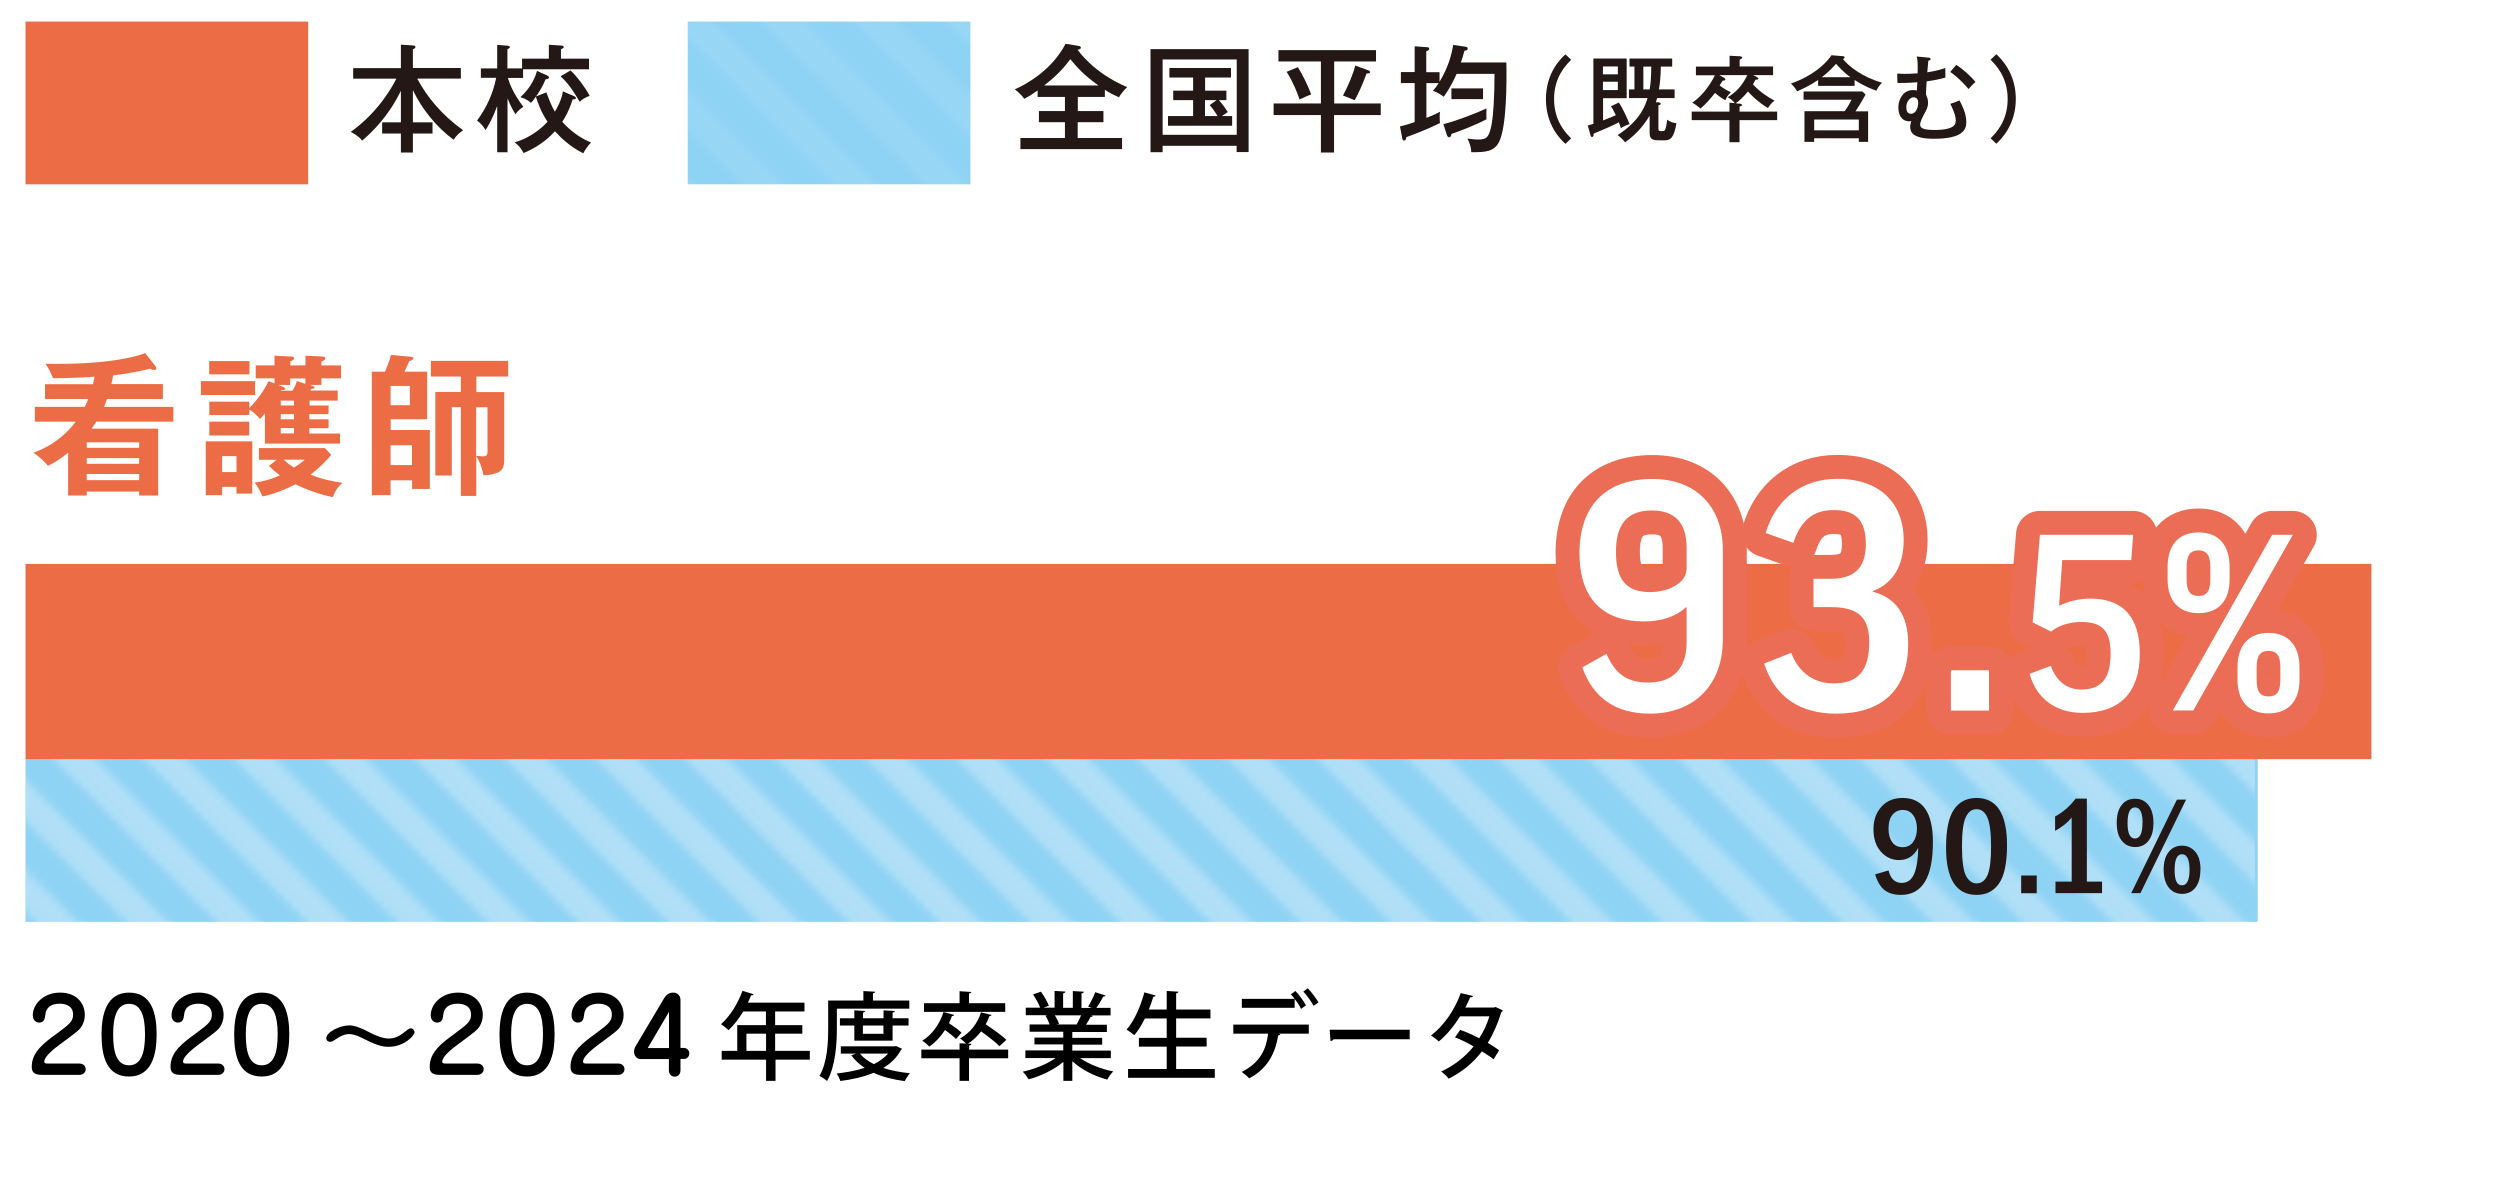 <?xml version="1.0" encoding="UTF-8"?><svg id="_レイヤー_1" xmlns="http://www.w3.org/2000/svg" xmlns:xlink="http://www.w3.org/1999/xlink" viewBox="0 0 196 94"><defs><style>.cls-1{fill:#ec6d45;}.cls-1,.cls-2,.cls-3,.cls-4,.cls-5,.cls-6,.cls-7,.cls-8{stroke-width:0px;}.cls-2{fill:#231815;}.cls-3{fill:url(#_新規パターンスウォッチ_2-2);}.cls-3,.cls-4{opacity:.3;}.cls-9{stroke:#fff;stroke-width:4px;}.cls-9,.cls-10{stroke-linejoin:round;}.cls-9,.cls-10,.cls-6{fill:none;}.cls-4{fill:url(#_新規パターンスウォッチ_2);}.cls-10{stroke:#eb6d56;stroke-linecap:round;stroke-width:3.75px;}.cls-7{fill:#fff;}.cls-11{clip-path:url(#clippath);}.cls-8{fill:#8ed2f4;}</style><clipPath id="clippath"><rect class="cls-6" y="0" width="144" height="144"/></clipPath><pattern id="_新規パターンスウォッチ_2" x="0" y="0" width="144" height="144" patternTransform="translate(-3238.62 -3365.43) scale(.59)" patternUnits="userSpaceOnUse" viewBox="0 0 144 144"><rect class="cls-6" width="144" height="144"/><g class="cls-11"><line class="cls-9" x1="-14.97" y1="122.97" x2="21.03" y2="158.97"/><line class="cls-9" x1="-14.97" y1="110.97" x2="33.03" y2="158.97"/><line class="cls-9" x1="-14.97" y1="98.97" x2="45.03" y2="158.97"/><line class="cls-9" x1="-14.97" y1="86.97" x2="57.03" y2="158.97"/><line class="cls-9" x1="-14.97" y1="74.97" x2="69.03" y2="158.97"/><line class="cls-9" x1="-14.97" y1="62.97" x2="81.03" y2="158.97"/><line class="cls-9" x1="-14.97" y1="50.97" x2="93.03" y2="158.97"/><line class="cls-9" x1="-14.97" y1="38.97" x2="105.03" y2="158.97"/><line class="cls-9" x1="-14.97" y1="26.97" x2="117.03" y2="158.97"/><line class="cls-9" x1="-14.97" y1="14.97" x2="129.03" y2="158.97"/><line class="cls-9" x1="-14.97" y1="2.97" x2="141.03" y2="158.97"/><line class="cls-9" x1="-14.97" y1="-9.03" x2="153.03" y2="158.97"/><line class="cls-9" x1="-2.97" y1="-9.03" x2="153.03" y2="146.97"/><line class="cls-9" x1="9.03" y1="-9.03" x2="153.03" y2="134.97"/><line class="cls-9" x1="21.03" y1="-9.03" x2="153.03" y2="122.97"/><line class="cls-9" x1="33.03" y1="-9.03" x2="153.03" y2="110.97"/><line class="cls-9" x1="45.03" y1="-9.03" x2="153.03" y2="98.97"/><line class="cls-9" x1="57.03" y1="-9.03" x2="153.03" y2="86.97"/><line class="cls-9" x1="69.03" y1="-9.03" x2="153.03" y2="74.97"/><line class="cls-9" x1="81.03" y1="-9.03" x2="153.03" y2="62.97"/><line class="cls-9" x1="93.03" y1="-9.03" x2="153.03" y2="50.97"/><line class="cls-9" x1="105.03" y1="-9.03" x2="153.03" y2="38.97"/><line class="cls-9" x1="117.03" y1="-9.03" x2="153.03" y2="26.97"/><line class="cls-9" x1="129.03" y1="-9.03" x2="153.03" y2="14.97"/></g></pattern><pattern id="_新規パターンスウォッチ_2-2" patternTransform="translate(-3262.52 -3268.2) scale(.6)" xlink:href="#_新規パターンスウォッチ_2"/></defs><rect class="cls-8" x="2" y="59.51" width="175" height="12.76"/><rect class="cls-4" x="2" y="59.51" width="174.78" height="12.76"/><rect class="cls-1" x="2" y="44.21" width="183.92" height="15.31"/><rect class="cls-1" x="2" y="1.69" width="22.16" height="12.76"/><rect class="cls-8" x="53.92" y="1.69" width="22.16" height="12.76"/><rect class="cls-3" x="53.92" y="1.69" width="22.16" height="12.76"/><path class="cls-2" d="m32.37,9.59h1.54v.88h-1.54v1.49h-.94v-1.49h-1.47v-.88h1.47v-2.47c-.98,2.01-2.23,3.21-3.04,3.91-.1-.14-.28-.37-.89-.69,2.24-1.6,3.35-3.71,3.57-4.17h-3.38v-.83h3.74v-1.84l.9.06c.11,0,.24.02.24.13,0,.08-.08.13-.2.17v1.47h3.76v.83h-3.42c.73,1.39,1.9,2.84,3.6,4.05-.37.27-.52.41-.75.75-1.36-1.02-2.45-2.36-3.19-3.89v2.51Z"/><path class="cls-2" d="m39.78,11.94h-.8v-3.63c-.33.91-.65,1.47-.91,1.89-.22-.36-.37-.51-.67-.75.74-.99,1.26-2.13,1.5-3.35h-1.2v-.74h1.28v-1.84l.81.06s.19.03.19.11c0,.06-.06.1-.2.18v1.49h1.15v-.76h2.1v-1.09l.95.06c.13,0,.22.05.22.12,0,.05-.03.08-.07.1-.06.03-.1.05-.15.06v.75h2.2v.83h-5.17v.68h-1.19c.13.47.45,1.26,1.21,2.26-.43.29-.55.49-.61.59-.11-.17-.36-.56-.63-1.25v4.24Zm3.05-4.71c.11.3.39,1.06.67,1.53.1-.17.53-.87.63-1.6l.83.36c.15.06.19.11.19.16,0,.11-.14.11-.18.11h-.07c-.32.98-.6,1.42-.82,1.76.17.18.99,1.12,2.26,1.62-.23.23-.5.62-.61.85-1.05-.52-1.8-1.26-2.22-1.73-.3.32-1.06,1.13-2.46,1.71-.26-.46-.33-.53-.7-.84.34-.1,1.53-.47,2.58-1.62-.51-.73-.77-1.52-.92-1.96-.2.29-.27.37-.38.49-.11-.11-.33-.3-.83-.45.92-.83,1.22-1.75,1.3-2.06l.76.34c.06.03.18.08.18.17,0,.14-.2.14-.26.14-.24.6-.58,1.1-.75,1.35l.78-.31Zm1.9-1.71c.5.47,1.1,1.25,1.5,1.99-.42.17-.58.28-.78.47-.45-.76-.84-1.39-1.5-2l.78-.46Z"/><path class="cls-2" d="m84.49,8.71h2.02v.87h-2.02v1.24h3.48v.87h-7.97v-.87h3.49v-1.24h-2.04v-.87h2.04v-1.11h-2.14v-.51c-.58.41-.87.57-1.05.66-.15-.25-.48-.54-.74-.75.74-.31,2.89-1.44,3.98-3.57l1.02.17c.08,0,.18.05.18.13,0,.1-.06.12-.25.17.01.03,1.24,1.83,3.88,2.93-.21.19-.54.59-.64.8-.36-.16-.7-.32-1.11-.59v.56h-2.12v1.11Zm1.63-2.01c-1.16-.82-1.69-1.44-2.21-2.06-.72,1-1.5,1.63-2.05,2.06h4.26Z"/><path class="cls-2" d="m91.15,11.43v.5h-.95V3.85h7.69v8.07h-.94v-.49h-5.81Zm5.81-.86v-5.91h-5.81v5.91h5.81Zm-2.49-3.46h1.68v.74h-.59c.16.17.44.52.7.94-.16.09-.3.2-.46.31h.8v.76h-5.03v-.76h1.97v-1.25h-1.56v-.74h1.56v-1.03h-1.86v-.75h4.83v.75h-2.03v1.03Zm.91.74h-.91v1.25h.99c-.06-.1-.31-.51-.62-.86l.54-.39Z"/><path class="cls-2" d="m104.59,8.11h3.66v.91h-3.66v2.94h-1.03v-2.94h-3.71v-.91h3.71v-3.29h-3.33v-.89h7.65v.89h-3.28v3.29Zm-2.84-2.84c.4.62.78,1.43,1.05,2.13-.31.12-.39.15-.91.4-.16-.46-.53-1.42-1.02-2.17l.88-.36Zm5.47.22c.12.05.19.08.19.17,0,.09-.08.1-.27.1-.36.98-.64,1.56-.93,2.1-.23-.1-.3-.13-.92-.37.33-.6.8-1.66.96-2.35l.97.35Z"/><path class="cls-2" d="m110.91,3.63l.96.07c.09,0,.18.02.18.13,0,.09-.09.14-.23.19v1.64h1.04v.75c.67-1.11.93-2.05,1.07-2.89l.95.14c.09,0,.19.05.19.14,0,.14-.14.17-.26.18-.12.47-.2.72-.28.92h3.57c.03,1.5.03,5.05-.58,6.24-.38.73-1.03.81-2.17.79-.02-.34-.09-.64-.3-1.07.14.02.49.08.85.08.68,0,.86-.2,1.06-1.28.11-.6.21-2.09.21-3.87h-2.97c-.43.98-.84,1.55-1.01,1.8-.1-.07-.4-.32-.85-.47.16-.18.3-.36.45-.6h-.96v2.72c.65-.25.9-.39,1.07-.48-.02.11-.03.24-.03.44,0,.16.01.31.02.45-1.04.52-2.16.93-2.63,1.1-.03.16-.06.27-.18.27-.09,0-.12-.07-.14-.16l-.18-.95c.21-.05.49-.11,1.15-.34v-3.06h-1.08v-.86h1.08v-2.03Zm2.27,6.1c1.09-.28,2.52-.84,3.36-1.23-.01.19-.01.65,0,.85-.89.48-2.2.96-2.75,1.15,0,.13-.06.26-.18.26-.07,0-.14-.06-.17-.16l-.28-.87Zm3.09-1.96h-2.48v-.84h2.48v.84Z"/><path class="cls-2" d="m123.18,4.69c-.4.4-1.34,1.33-1.34,3.08s.95,2.69,1.34,3.08l-.45.43c-.34-.31-1.53-1.43-1.53-3.51s1.19-3.2,1.53-3.51l.45.43Z"/><path class="cls-2" d="m126.91,8.03c.29.4.72,1.36.85,1.7-.3.1-.46.17-.68.32-.1-.3-.13-.38-.16-.46-.48.25-1.11.53-1.98.89,0,.1,0,.26-.13.26-.04,0-.09-.04-.11-.12l-.22-.78c.11-.03.14-.04.44-.13v-5.12h2.61v3.11h-1.85v1.74c.59-.22.85-.35,1-.41-.17-.37-.28-.54-.38-.7l.62-.29Zm-.07-2.2v-.62h-1.17v.62h1.17Zm-1.17.58v.65h1.17v-.65h-1.17Zm4.54-1.19c-.01.76-.06,1.24-.15,1.79h1.23v.68h-1.37c-.03.1-.06.18-.1.33h.21c.09.02.17.03.17.11s-.1.11-.18.13v1.78c0,.19.01.24.23.24s.25,0,.32-.18c.02-.06.1-.29.13-.72.2.15.46.26.73.28-.18,1.16-.48,1.34-.9,1.34h-.53c-.61,0-.67-.24-.67-.65v-1.28c-.37.62-.92,1.37-1.92,2.09-.17-.22-.31-.35-.58-.57,1.81-1.18,2.17-2.36,2.34-2.9h-1.46v-.68h.43v-1.79h-.39v-.63h3.35v.63h-.9Zm-1.37,0v1.79h.49c.09-.48.12-.98.13-1.79h-.62Z"/><path class="cls-2" d="m139.01,5.21v.68h-1.57l.3.15c.06.04.11.07.11.12,0,.1-.12.09-.21.08-.12.22-.16.29-.21.37.48.53,1.06.94,1.69,1.28-.25.21-.36.34-.51.58-.79-.47-1.3-1-1.57-1.3-.28.36-.68.74-.96.93l.29.03c.15.01.2.04.2.1,0,.07-.09.1-.19.13v.39h2.95v.67h-2.95v1.73h-.79v-1.73h-2.96v-.67h2.96v-.7l.42.04c-.04-.06-.18-.25-.55-.47.59-.36,1.09-.82,1.53-1.73h-2.2l.39.21s.09.07.09.12c0,.1-.13.1-.21.1-.04.06-.2.33-.24.38.06.04.43.34.88.53-.23.25-.32.35-.43.63-.34-.17-.78-.54-.81-.58-.29.38-.73.89-1.14,1.23-.15-.13-.43-.35-.65-.46.67-.43,1.34-1.26,1.78-2.15h-1.49v-.68h2.64v-.85l.79.04c.09,0,.2.04.2.1,0,.07-.07.1-.2.16v.54h2.65Z"/><path class="cls-2" d="m145.4,6.73h-2.86v-.46c-.68.46-1.25.72-1.65.89-.13-.25-.28-.41-.48-.61.78-.27,2.28-.93,3.18-2.22l.85.07c.09,0,.18.02.18.11,0,.04-.05.08-.13.12.4.52,1.52,1.43,3.06,1.85-.23.25-.31.35-.44.63-.24-.08-.93-.33-1.71-.84v.45Zm1.06,1.99v2.4h-.73v-.28h-3.5v.28h-.76v-2.4h3.15c.27-.37.43-.68.54-.9h-3.76v-.65h4.61l.25.24c-.3.57-.67,1.14-.79,1.32h.98Zm-4.23,1.5h3.5v-.85h-3.5v.85Zm2.84-4.17c-.57-.41-.97-.87-1.12-1.05-.46.53-.87.86-1.12,1.05h2.25Z"/><path class="cls-2" d="m151.23,4.52s.13.02.13.1c0,.09-.11.13-.18.14-.02.23-.03.31-.08.91.7-.1,1.21-.27,1.41-.34,0,.42,0,.49.01.75-.49.14-.84.21-1.47.3-.01.23-.06.84-.05,1.04.07.16.16.35.16.63,0,.21-.04.4-.19.68-.26.48-.43.81-.43,1.03,0,.24.14.43,1.12.43,1.67,0,1.67-.51,1.67-.76,0-.45-.33-1.1-.43-1.29.41-.12.61-.22.72-.27.15.27.54.98.54,1.7,0,.6-.29,1.31-2.53,1.31-1.66,0-1.87-.51-1.87-.92,0-.2.05-.35.09-.46-.05.01-.09.01-.15.01-.7,0-.87-.63-.87-1.08,0-.58.33-1.37,1.16-1.37.15,0,.21.02.29.04.01-.18.02-.35.04-.65-.08,0-.94.08-1.56.05l-.02-.73c.15,0,.32.02.57.02.09,0,.55,0,1.03-.04.02-.85,0-1.03-.07-1.32l.93.09Zm-1.77,3.91c0,.15.02.49.36.49.43,0,.57-.58.57-.85,0-.23-.08-.44-.38-.44-.23,0-.56.29-.56.8Zm3.91-3.34c.49.29,1.19.93,1.51,1.34-.16.12-.19.17-.55.55-.11-.13-.7-.84-1.43-1.34l.47-.56Z"/><path class="cls-2" d="m156.06,10.84c.4-.39,1.34-1.33,1.34-3.08s-.95-2.68-1.34-3.08l.45-.43c.33.31,1.53,1.44,1.53,3.51s-1.2,3.2-1.53,3.51l-.45-.43Z"/><path class="cls-1" d="m12.77,30.12v1.16h-4.38c-.08.24-.15.41-.24.62h5.44v1.16h-6.04c-.14.23-.25.38-.38.55h5.23v5.24h-1.49v-.31h-4.11v.31h-1.46v-3.35c-.83.65-1.19.83-1.58,1.02-.23-.29-.74-.78-1.14-1.03,1.55-.55,2.6-1.48,3.32-2.43h-3.21v-1.16h3.92c.17-.35.21-.47.26-.62h-3.38v-1.16h3.76c.08-.35.1-.48.12-.59-.71.07-2.21.12-3.26.12-.12-.34-.32-.76-.59-1.13,5.29.1,7.46-.69,7.82-.84l.81,1.03s.06.11.06.16c0,.1-.07.14-.19.14-.07,0-.2-.06-.31-.1-1.14.3-2.52.48-2.88.52-.05.29-.09.48-.14.68h4.04Zm-1.86,4.99v-.43h-4.11v.43h4.11Zm0,1.25v-.44h-4.11v.44h4.11Zm-4.11.8v.48h4.11v-.48h-4.11Z"/><path class="cls-1" d="m20,29.88v1.09h-4.25v-1.09h4.25Zm-2.59,8.29v.65h-1.28v-4.22h3.65v4.1h-1.24v-.53h-1.13Zm8.35-6.38v.68h-1.51v.4h1.51v.7h-1.51v.42h2.41v.79h-5.89v-2.37c-.19.24-.29.34-.38.44-.37-.43-.69-.65-.84-.74v.43h-3.14v-1.05h3.14v.5c.16-.16,1.02-1.04,1.5-2.11l.47.18v-.4h-1.47v-1.01h1.47v-.76l1.25.06c.16.01.29.02.29.15,0,.11-.12.16-.3.23v.32h1.19v-.76l1.33.06c.14.01.23.05.23.15,0,.08-.1.16-.31.25v.3h1.54v1.01h-1.54v.52h-.92l.25.08c.06.02.13.08.13.13,0,.06-.05.08-.25.1-.02.05-.05.08-.08.13h2.15v.79h-2.21v.38h1.51Zm-6.2-3.48v1.04h-3.16v-1.04h3.16Zm-.02,4.75v1.08h-3.13v-1.08h3.13Zm-1,3.95v-1.25h-1.13v1.25h1.13Zm3.12-.96h-1.36v-.92h5.18l.49.53c-.42.49-.85.96-1.62,1.55.91.38,1.69.52,2.49.64-.32.31-.54.56-.74,1.13-1.45-.31-2.47-.78-2.93-1.01-.83.42-1.71.78-2.6.95-.1-.25-.29-.68-.61-1.09.96-.11,1.64-.41,1.98-.56-.31-.23-.59-.48-.86-.74l.58-.46Zm1.09-6.39v.52h-.92l.33.13c.06.02.21.1.21.17s-.06.11-.31.1l-.03.05h.9c.22-.37.28-.54.34-.76l.67.22v-.42h-1.19Zm.3,2.13v-.38h-1.04v.38h1.04Zm-1.04.68v.4h1.04v-.4h-1.04Zm0,1.09v.42h1.04v-.42h-1.04Zm.23,2.48c.25.23.47.41.81.62.26-.16.54-.35.84-.62h-1.66Z"/><path class="cls-1" d="m30.62,37.66v1.16h-1.47v-9.68h1.03c.12-.28.32-.73.47-1.31l1.58.14c.11.01.18.05.18.12,0,.12-.14.16-.32.22-.13.29-.21.48-.38.83h1.78v3.73h-2.86v.84h3.07v4.62h-1.39v-.67h-1.68Zm0-5.89h1.51v-1.51h-1.51v1.51Zm1.68,4.69v-1.55h-1.68v1.55h1.68Zm5.04-5.72h2.19v5.31c0,.68-.13,1.13-1.62,1.22-.17-.8-.38-1.21-.57-1.52v3.13h-1.21v-6.96h-.71v5.36h-1.29v-6.55h2v-1.21h-2.35v-1.23h6.06v1.23h-2.49v1.21Zm0,5c.13.01.44.04.5.04.26,0,.38-.07.38-.38v-3.47h-.89v3.81Z"/><path class="cls-5" d="m6.24,83.38c.17,0,.48.11.48.45,0,.28-.26.44-.48.44h-2.97c-.72,0-.78-.34-.78-.65,0-1.14.94-1.84,1.94-2.57,1.02-.75,1.3-.98,1.3-1.5,0-.78-.73-.86-1.06-.86-.7,0-1.06.34-1.11.82-.04.34-.08.66-.49.66-.18,0-.5-.12-.5-.58,0-.84.82-1.77,2.14-1.77s1.94.86,1.94,1.75c0,.31-.08.6-.23.86-.18.31-.34.43-1.64,1.39-.47.35-1.31.98-1.31,1.42,0,.12.11.14.22.14h2.55Z"/><path class="cls-5" d="m12.28,81.11c0,1.62-.41,3.29-2.16,3.29s-2.16-1.56-2.16-3.29c0-1.61.4-3.29,2.16-3.29s2.16,1.61,2.16,3.29Zm-3.41,0c0,1.54.35,2.41,1.25,2.41s1.25-.9,1.25-2.41-.34-2.41-1.25-2.41-1.25.92-1.25,2.41Z"/><path class="cls-5" d="m17.12,83.38c.17,0,.48.11.48.45,0,.28-.26.44-.48.44h-2.97c-.72,0-.78-.34-.78-.65,0-1.14.94-1.84,1.94-2.57,1.02-.75,1.3-.98,1.3-1.5,0-.78-.73-.86-1.06-.86-.7,0-1.06.34-1.11.82-.04.34-.08.66-.49.66-.18,0-.5-.12-.5-.58,0-.84.82-1.77,2.14-1.77s1.94.86,1.94,1.75c0,.31-.08.6-.23.86-.18.31-.34.43-1.64,1.39-.47.35-1.31.98-1.31,1.42,0,.12.11.14.22.14h2.55Z"/><path class="cls-5" d="m22.68,81.11c0,1.62-.41,3.29-2.16,3.29s-2.16-1.56-2.16-3.29c0-1.61.4-3.29,2.16-3.29s2.16,1.61,2.16,3.29Zm-3.41,0c0,1.54.35,2.41,1.25,2.41s1.25-.9,1.25-2.41-.34-2.41-1.25-2.41-1.25.92-1.25,2.41Z"/><path class="cls-5" d="m28.88,80.89c.54.29,1.11.53,1.6.53.42,0,.8-.14,1.27-.54.14-.11.32-.26.46-.26.18,0,.29.2.29.31,0,.23-.78,1.14-2.03,1.14-.26,0-.73,0-1.85-.58-.25-.13-.83-.42-1.24-.42-.37,0-.75.19-1.06.41-.08.06-.29.2-.42.2-.1,0-.32-.05-.32-.28,0-.48,1.05-1.01,1.8-1.01.42,0,.9.19,1.5.5Z"/><path class="cls-5" d="m37.44,83.38c.17,0,.48.11.48.45,0,.28-.26.44-.48.44h-2.97c-.72,0-.78-.34-.78-.65,0-1.14.94-1.84,1.94-2.57,1.02-.75,1.3-.98,1.3-1.5,0-.78-.73-.86-1.06-.86-.7,0-1.06.34-1.11.82-.04.34-.08.66-.49.66-.18,0-.5-.12-.5-.58,0-.84.82-1.77,2.14-1.77s1.94.86,1.94,1.75c0,.31-.08.6-.23.86-.18.31-.34.43-1.64,1.39-.47.35-1.31.98-1.31,1.42,0,.12.11.14.22.14h2.55Z"/><path class="cls-5" d="m43.48,81.11c0,1.62-.41,3.29-2.16,3.29s-2.16-1.56-2.16-3.29c0-1.61.4-3.29,2.16-3.29s2.16,1.61,2.16,3.29Zm-3.41,0c0,1.54.35,2.41,1.25,2.41s1.25-.9,1.25-2.41-.34-2.41-1.25-2.41-1.25.92-1.25,2.41Z"/><path class="cls-5" d="m48.48,83.38c.17,0,.48.11.48.45,0,.28-.26.44-.48.44h-2.97c-.72,0-.78-.34-.78-.65,0-1.14.94-1.84,1.94-2.57,1.02-.75,1.3-.98,1.3-1.5,0-.78-.73-.86-1.06-.86-.7,0-1.06.34-1.11.82-.04.34-.08.66-.49.66-.18,0-.5-.12-.5-.58,0-.84.82-1.77,2.14-1.77s1.94.86,1.94,1.75c0,.31-.08.6-.23.86-.18.31-.34.43-1.64,1.39-.47.35-1.31.98-1.31,1.42,0,.12.11.14.22.14h2.55Z"/><path class="cls-5" d="m53.35,83.03v.91c0,.15-.1.47-.46.47-.28,0-.45-.24-.45-.47v-.91h-2.21c-.3,0-.52-.25-.52-.58,0-.1.02-.26.13-.44l2.24-3.77c.1-.16.31-.42.69-.42s.58.27.58.58v3.76h.29c.18,0,.4.16.4.43,0,.24-.18.43-.4.43h-.29Zm-.9-.86v-2.84l-1.67,2.84h1.67Z"/><path class="cls-5" d="m63.49,82.39v.69h-2.69v1.66h-.74v-1.66h-3.48v-.69h1.22v-2.02h2.25v-1.07h-1.78c-.35.57-.74,1.09-1.16,1.47-.13-.14-.4-.36-.58-.48.68-.59,1.32-1.6,1.68-2.61l.87.27c-.02.06-.09.1-.19.08-.08.2-.17.39-.26.58h4.44v.69h-2.3v1.07h2.13v.67h-2.13v1.35h2.69Zm-4.97,0h1.54v-1.35h-1.54v1.35Z"/><path class="cls-5" d="m65.61,79.09v1.52c0,1.2-.1,2.98-.77,4.14-.13-.12-.43-.32-.59-.4.62-1.08.68-2.63.68-3.75v-2.16h2.76v-.74l.92.05c0,.07-.05.1-.17.13v.56h2.85v.64h-5.68Zm4.65,2.92l.47.22s-.06.07-.09.08c-.32.6-.8,1.06-1.39,1.42.62.2,1.33.34,2.09.41-.14.15-.32.43-.41.62-.91-.12-1.73-.33-2.44-.65-.77.32-1.67.52-2.6.64-.06-.17-.19-.44-.3-.59.77-.08,1.53-.22,2.2-.44-.42-.27-.77-.6-1.05-.98l.37-.14h-1.19v-.57h4.22l.13-.02Zm-.29-.42h-2.99v-1.19h-1.13v-.57h1.13v-.62l.85.05c0,.06-.06.1-.17.13v.44h1.61v-.62l.88.05c0,.06-.05.1-.17.13v.44h1.25v.57h-1.25v1.19Zm-2.56,1.01c.28.33.65.6,1.1.83.44-.22.83-.5,1.12-.83h-2.22Zm1.85-2.2h-1.61v.65h1.61v-.65Z"/><path class="cls-5" d="m79.04,82.29v.68h-3.07v1.77h-.74v-1.77h-3v-.68h3v-.5l.51.03c-.13-.14-.34-.32-.47-.41.76-.41,1.37-1.15,1.64-2.04l.83.2c-.02.06-.08.09-.17.09-.08.23-.18.44-.29.65.56.37,1.26.87,1.62,1.21l-.54.5c-.31-.31-.91-.78-1.44-1.16-.3.39-.65.72-1.04.97h.28c0,.07-.06.12-.18.14v.32h3.07Zm-4.23-2.72c-.02.06-.09.09-.18.09-.07.19-.14.38-.23.56.35.23.77.53.98.74l-.43.5c-.19-.2-.53-.47-.86-.71-.34.53-.76.98-1.23,1.3-.13-.13-.38-.35-.55-.46.76-.47,1.37-1.3,1.66-2.25l.84.23Zm4-.92v.68h-6.37v-.68h2.79v-.94l.92.06c0,.06-.06.1-.18.12v.76h2.85Z"/><path class="cls-5" d="m87.08,82.96h-2.4c.68.47,1.66.86,2.6,1.04-.16.15-.37.44-.47.64-1-.26-2.02-.78-2.74-1.44v1.54h-.7v-1.49c-.73.61-1.76,1.11-2.72,1.37-.11-.18-.31-.45-.47-.6.92-.2,1.91-.59,2.58-1.07h-2.37v-.6h2.97v-.47h-2.26v-.53h2.26v-.46h-2.64v-.57h1.57c-.07-.21-.2-.49-.32-.7l.18-.03h0s-1.73,0-1.73,0v-.59h1.13c-.11-.3-.35-.72-.56-1.04l.62-.21c.24.33.51.8.62,1.1l-.41.15h.86v-1.31l.85.05c0,.07-.07.12-.18.14v1.13h.76v-1.31l.86.05c0,.08-.07.12-.18.14v1.13h.8l-.28-.1c.19-.31.43-.79.56-1.13l.81.26c-.02.05-.08.08-.18.08-.14.26-.35.62-.55.89h1.12v.59h-1.53l.14.04c-.02.05-.08.08-.18.08-.09.18-.23.41-.36.61h1.64v.57h-2.71v.46h2.34v.53h-2.34v.47h3.02v.6Zm-2.67-2.65c.11-.2.25-.47.35-.71h-2.06c.14.23.28.5.33.68l-.23.04h1.67l-.07-.02Z"/><path class="cls-5" d="m92.2,83.81h3.04v.69h-6.8v-.69h3.03v-1.75h-2.18v-.69h2.18v-1.52h-1.71c-.25.5-.53.96-.83,1.31-.14-.13-.43-.33-.61-.44.59-.65,1.1-1.8,1.4-2.92l.89.25c-.02.06-.08.09-.19.09-.1.34-.22.68-.35,1.01h1.4v-1.46l.92.06c0,.06-.06.1-.18.13v1.27h2.69v.69h-2.69v1.52h2.39v.69h-2.39v1.75Z"/><path class="cls-5" d="m96.69,81.03v-.7h5.92v.71h-2.37l.14.04c-.01.05-.07.09-.17.1-.2,1.27-.78,2.6-2.28,3.36-.11-.13-.41-.38-.58-.5,1.46-.74,1.92-1.78,2.07-3h-2.74Zm5.31-1.93c-.1-.23-.29-.53-.5-.78v.69h-4.14v-.7h4.14c-.1-.14-.2-.26-.3-.35l.36-.27c.3.31.65.8.83,1.13l-.38.27Zm.98-.25c-.16-.3-.52-.82-.8-1.11l.35-.26c.3.31.66.79.84,1.11l-.38.26Z"/><path class="cls-5" d="m104.25,80.73h6.27v.75h-5.97c-.04.08-.14.13-.24.14l-.06-.89Z"/><path class="cls-5" d="m117.82,79.23c-.02.05-.06.09-.11.11-.28.9-.65,1.76-1.07,2.42.29.17.65.4.89.58l-.43.71c-.25-.2-.62-.44-.92-.62-.68.9-1.55,1.61-2.61,2.14-.11-.17-.39-.44-.59-.56,1.02-.47,1.88-1.14,2.55-1.97-.48-.28-.98-.53-1.46-.71l.41-.59c.48.17.99.4,1.49.66.35-.53.61-1.1.8-1.72h-2.3c-.46.74-1.05,1.47-1.67,1.97-.14-.14-.43-.36-.61-.47,1.02-.76,1.88-2.05,2.33-3.32l.97.23c-.03.08-.1.1-.23.1-.09.23-.25.55-.38.8h2.24l.14-.04.56.27Z"/><path class="cls-2" d="m147.01,68.55l1.05-.31c.16.65.5.98,1.03.98.45,0,.78-.24.98-.71.2-.48.31-1.16.32-2.05-.33.64-.83.97-1.5.97-.56,0-1.04-.22-1.43-.66-.39-.44-.58-1.02-.58-1.75s.21-1.31.62-1.77.97-.69,1.67-.69c1.58,0,2.37,1.16,2.37,3.46,0,2.76-.83,4.14-2.5,4.14-.52,0-.95-.12-1.27-.36-.32-.24-.58-.66-.76-1.24Zm3.28-3.59c0-.43-.1-.78-.3-1.05-.2-.27-.47-.41-.81-.41s-.6.13-.81.38-.31.62-.31,1.1c0,.44.1.79.29,1.05s.47.39.82.39.63-.14.83-.42c.19-.28.29-.63.29-1.04Z"/><path class="cls-2" d="m157.35,66.27c0,1.37-.2,2.36-.61,2.97s-1,.92-1.78.92c-1.59,0-2.39-1.24-2.39-3.71,0-1.37.2-2.36.61-2.97s1-.92,1.78-.92c1.59,0,2.39,1.24,2.39,3.71Zm-1.25.08c0-1.08-.1-1.83-.29-2.26-.19-.43-.47-.65-.85-.65s-.65.21-.85.64c-.19.42-.29,1.18-.29,2.27,0,1.17.11,1.94.32,2.33.21.38.49.58.82.58.38,0,.67-.22.86-.65.19-.44.28-1.19.28-2.25Z"/><path class="cls-2" d="m158.46,68.64h1.22v1.39h-1.22v-1.39Z"/><path class="cls-2" d="m162.72,62.61h.89v6.51h1.19v.9h-3.65v-.9h1.27v-5.02c-.33.4-.76.74-1.3,1.04v-1.13c.63-.34,1.17-.81,1.61-1.4Z"/><path class="cls-2" d="m168.83,64.52c0,.61-.13,1.07-.39,1.4-.26.33-.61.49-1.04.49s-.78-.16-1.05-.49-.4-.79-.4-1.41.13-1.07.39-1.4c.26-.33.61-.49,1.05-.49s.78.16,1.04.49c.26.32.4.79.4,1.41Zm-.85,0c0-.81-.2-1.22-.59-1.22s-.59.41-.59,1.22.19,1.22.58,1.22.59-.41.59-1.22Zm2.69-1.83h.72l-3.58,7.33h-.72l3.58-7.33Zm1.84,5.5c0,.61-.13,1.07-.39,1.4-.26.33-.61.49-1.05.49s-.78-.17-1.04-.49c-.26-.33-.4-.8-.4-1.4s.13-1.08.4-1.4c.26-.33.61-.49,1.04-.49s.78.17,1.05.49.4.8.4,1.4Zm-.85,0c0-.81-.2-1.22-.59-1.22s-.58.42-.58,1.25.2,1.19.58,1.19.59-.41.59-1.22Z"/><path class="cls-10" d="m129.22,53.51c1.9,0,3.01-1.06,3.01-3.16v-2.74h-.05c-.77.72-1.9,1.11-3.29,1.11-3.16,0-5.06-1.71-5.06-5.36s2-5.81,5.73-5.81c3.53,0,5.51,2.32,5.51,5.53v7.09c0,3.53-2.27,5.78-5.71,5.78-2.72,0-4.47-1.26-5.31-3.63l1.9-1.06c.69,1.61,1.65,2.25,3.26,2.25Zm3.01-8.84v-1.73c0-1.93-.91-2.92-2.72-2.92-1.9,0-2.82,1.04-2.82,3.24,0,2.37.96,3.16,2.69,3.16,1.24,0,2.77-.59,2.84-1.75Z"/><path class="cls-10" d="m142.18,45.38h1.31c1.78,0,2.79-.74,2.79-2.72s-.89-2.67-2.52-2.67-2.59.84-3.16,2.57l-2.17-.77c.74-2.54,2.74-4.25,5.61-4.25,3.58,0,5.21,2.15,5.21,4.77,0,2-.79,3.41-2.42,4.03v.05c1.83.49,2.77,1.83,2.77,4.1,0,3.66-2.1,5.46-5.66,5.46-2.79,0-4.79-1.28-5.63-3.93l2.12-.84c.62,1.61,1.83,2.4,3.33,2.4,2.03,0,2.79-1.14,2.79-3.26s-1.11-2.72-3.01-2.72h-1.36v-2.22Z"/><path class="cls-10" d="m152.95,52.55h2.99v3.16h-2.99v-3.16Z"/><path class="cls-10" d="m159.36,48.81l.57-6.88h7.31l-.15,1.98h-5.41l-.25,3.59c.72-.36,1.58-.57,2.45-.57,2.62,0,3.88,1.52,3.88,4.29,0,3.06-1.54,4.67-4.5,4.67-2,0-3.57-1.03-4.14-3.06l1.67-.63c.42,1.27,1.35,1.86,2.36,1.86,1.67,0,2.32-.95,2.32-2.83s-.74-2.47-2.36-2.47c-.85,0-1.79.3-2.3.76l-1.44-.72Z"/><path class="cls-10" d="m174.8,45.41c0,1.67-.85,2.66-2.43,2.66s-2.43-.99-2.43-2.66v-.97c0-1.67.84-2.7,2.43-2.7s2.43,1.03,2.43,2.7v.97Zm3.34-3.48h1.62l-7.81,13.77h-1.6l7.79-13.77Zm-6.71,3.48c0,.95.29,1.31.93,1.31s.93-.36.93-1.31v-.95c0-.93-.29-1.31-.93-1.31s-.93.38-.93,1.31v.95Zm8.85,7.88c0,1.65-.85,2.64-2.43,2.64s-2.43-.99-2.43-2.64v-.97c0-1.67.84-2.7,2.43-2.7s2.43,1.03,2.43,2.7v.97Zm-3.36,0c0,.95.29,1.31.93,1.31s.93-.36.93-1.31v-.97c0-.93-.29-1.29-.93-1.29s-.93.36-.93,1.29v.97Z"/><path class="cls-7" d="m129.22,53.51c1.9,0,3.01-1.06,3.01-3.16v-2.74h-.05c-.77.72-1.9,1.11-3.29,1.11-3.16,0-5.06-1.71-5.06-5.36s2-5.81,5.73-5.81c3.53,0,5.51,2.32,5.51,5.53v7.09c0,3.53-2.27,5.78-5.71,5.78-2.72,0-4.47-1.26-5.31-3.63l1.9-1.06c.69,1.61,1.65,2.25,3.26,2.25Zm3.01-8.84v-1.73c0-1.93-.91-2.92-2.72-2.92-1.9,0-2.82,1.04-2.82,3.24,0,2.37.96,3.16,2.69,3.16,1.24,0,2.77-.59,2.84-1.75Z"/><path class="cls-7" d="m142.18,45.38h1.31c1.78,0,2.79-.74,2.79-2.72s-.89-2.67-2.52-2.67-2.59.84-3.16,2.57l-2.17-.77c.74-2.54,2.74-4.25,5.61-4.25,3.58,0,5.21,2.15,5.21,4.77,0,2-.79,3.41-2.42,4.03v.05c1.83.49,2.77,1.83,2.77,4.1,0,3.66-2.1,5.46-5.66,5.46-2.79,0-4.79-1.28-5.63-3.93l2.12-.84c.62,1.61,1.83,2.4,3.33,2.4,2.03,0,2.79-1.14,2.79-3.26s-1.11-2.72-3.01-2.72h-1.36v-2.22Z"/><path class="cls-7" d="m152.95,52.55h2.99v3.16h-2.99v-3.16Z"/><path class="cls-7" d="m159.36,48.81l.57-6.88h7.31l-.15,1.98h-5.41l-.25,3.59c.72-.36,1.58-.57,2.45-.57,2.62,0,3.88,1.52,3.88,4.29,0,3.06-1.54,4.67-4.5,4.67-2,0-3.57-1.03-4.14-3.06l1.67-.63c.42,1.27,1.35,1.86,2.36,1.86,1.67,0,2.32-.95,2.32-2.83s-.74-2.47-2.36-2.47c-.85,0-1.79.3-2.3.76l-1.44-.72Z"/><path class="cls-7" d="m174.8,45.41c0,1.67-.85,2.66-2.43,2.66s-2.43-.99-2.43-2.66v-.97c0-1.67.84-2.7,2.43-2.7s2.43,1.03,2.43,2.7v.97Zm3.34-3.48h1.62l-7.81,13.77h-1.6l7.79-13.77Zm-6.71,3.48c0,.95.29,1.31.93,1.31s.93-.36.93-1.31v-.95c0-.93-.29-1.31-.93-1.31s-.93.38-.93,1.31v.95Zm8.85,7.88c0,1.65-.85,2.64-2.43,2.64s-2.43-.99-2.43-2.64v-.97c0-1.67.84-2.7,2.43-2.7s2.43,1.03,2.43,2.7v.97Zm-3.36,0c0,.95.29,1.31.93,1.31s.93-.36.93-1.31v-.97c0-.93-.29-1.29-.93-1.29s-.93.36-.93,1.29v.97Z"/></svg>